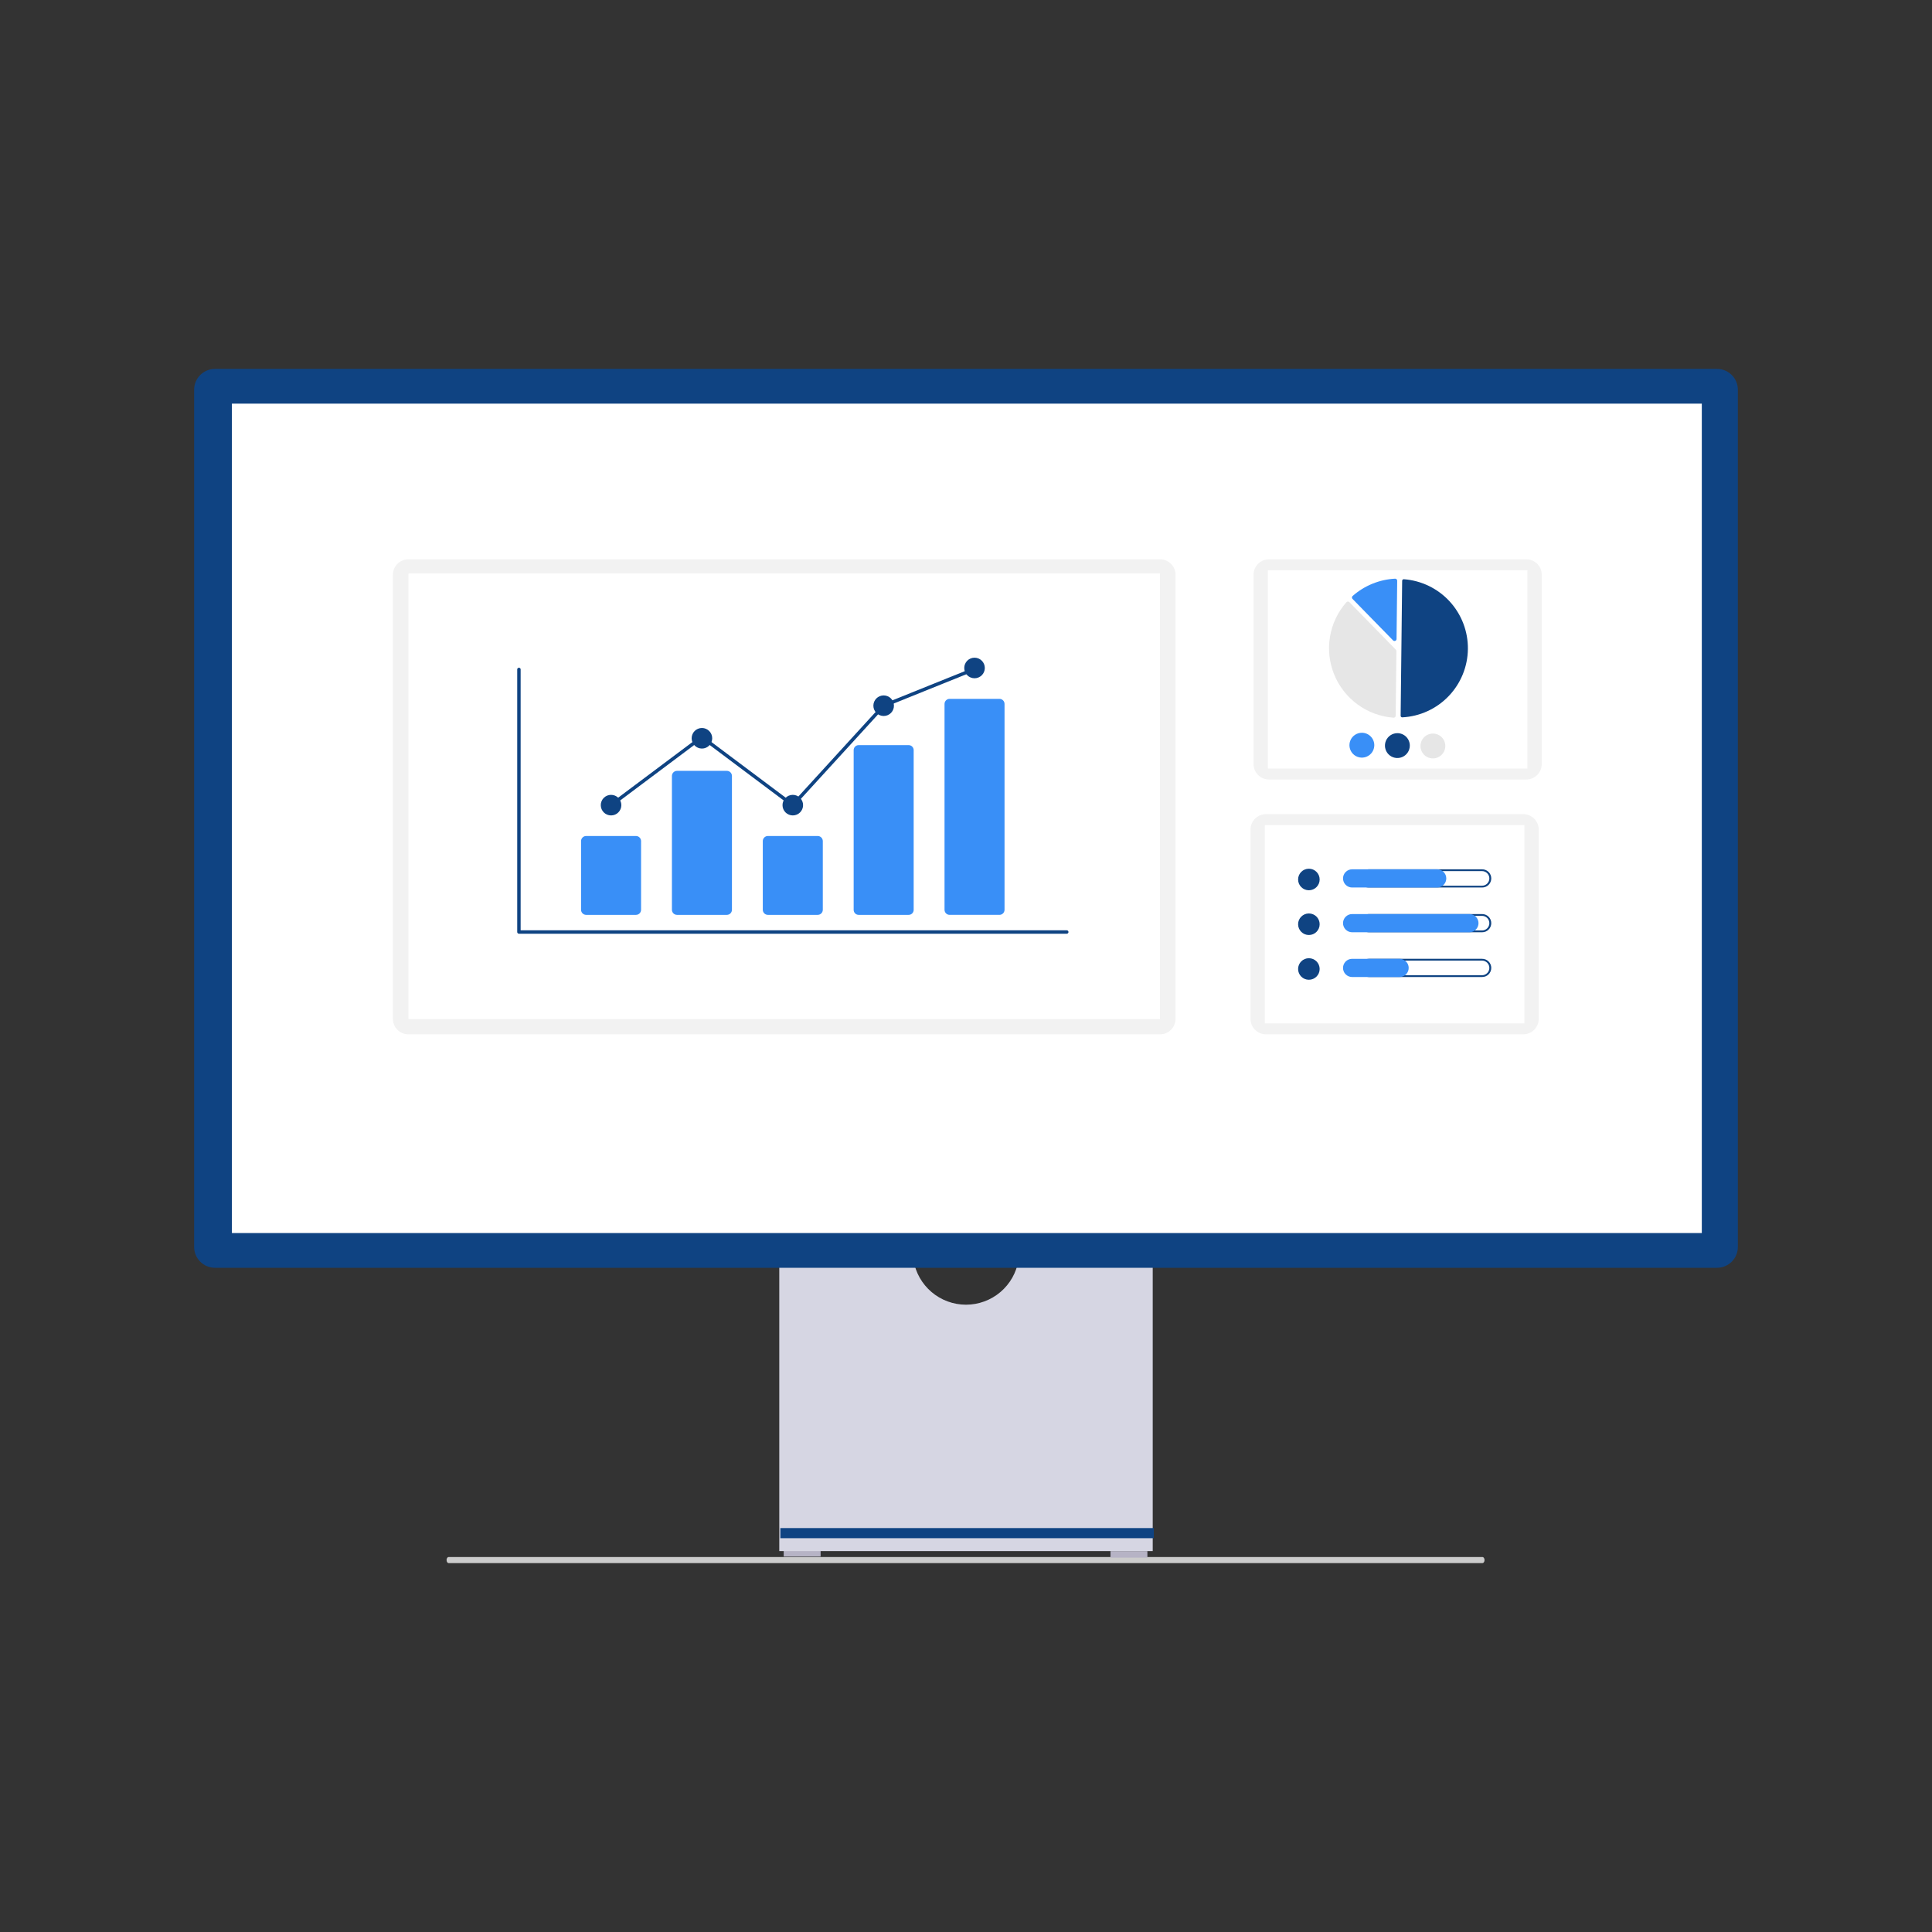 <svg width="1000" height="1000" viewBox="0 0 1000 1000" fill="none" xmlns="http://www.w3.org/2000/svg">
<rect x="0" y="0" width="1000" height="1000" fill="#333333" stroke="none"/>
<g clip-path="url(#clip0_515_6556)">
<path d="M231.144 807.484C231.144 808.356 231.622 809.057 232.217 809.057H767.317C767.917 809.057 768.39 808.357 768.39 807.484C768.39 806.611 767.912 805.911 767.317 805.911H232.217C231.622 805.912 231.144 806.612 231.144 807.484Z" fill="#CCCCCC"/>
<path d="M424.751 802.297H405.646V805.668H424.751V802.297Z" fill="#B6B3C5"/>
<path d="M593.884 802.859H574.779V806.23H593.884V802.859Z" fill="#B6B3C5"/>
<path d="M527.16 652.268C526.096 658.703 522.782 664.552 517.807 668.772C512.833 672.991 506.522 675.308 499.999 675.308C493.476 675.308 487.165 672.991 482.191 668.772C477.217 664.552 473.902 658.703 472.839 652.268H403.351V802.859H596.651V652.268H527.16Z" fill="#D6D6E3"/>
<path d="M597.211 790.928H403.915V796.17H597.211V790.928Z" fill="#0F4382"/>
<path d="M888.739 656.202H111.26C108.403 656.199 105.664 655.062 103.644 653.042C101.624 651.022 100.488 648.283 100.484 645.426V201.72C100.487 198.863 101.624 196.123 103.644 194.103C105.664 192.083 108.403 190.946 111.26 190.943H888.739C891.596 190.946 894.335 192.083 896.355 194.103C898.375 196.123 899.512 198.862 899.515 201.719V645.426C899.512 648.283 898.375 651.022 896.355 653.042C894.335 655.062 891.596 656.198 888.739 656.202Z" fill="#0F4382"/>
<path d="M880.853 208.923H120.031V638.22H880.853V208.923Z" fill="white"/>
<path d="M790.01 289.5H656.836C652.418 289.5 648.836 293.082 648.836 297.5V395.465C648.836 399.883 652.418 403.465 656.836 403.465H790.01C794.429 403.465 798.01 399.883 798.01 395.465V297.5C798.01 293.082 794.429 289.5 790.01 289.5Z" fill="#F2F2F2"/>
<path d="M790.598 295.164H656.249V397.803H790.598V295.164Z" fill="white"/>
<path d="M725.782 371.299H725.835C734.929 370.823 743.5 366.9 749.806 360.33C756.111 353.76 759.677 345.035 759.779 335.929C759.881 326.823 756.511 318.02 750.354 311.31C744.197 304.601 735.716 300.488 726.635 299.808C726.523 299.799 726.41 299.814 726.304 299.85C726.198 299.887 726.1 299.946 726.017 300.022C725.935 300.097 725.869 300.188 725.823 300.29C725.778 300.392 725.754 300.502 725.753 300.614L724.97 370.473C724.968 370.69 725.053 370.899 725.205 371.054C725.357 371.209 725.564 371.298 725.781 371.3L725.782 371.299Z" fill="#0F4382"/>
<path d="M697.69 311.356C697.969 311.359 698.235 311.473 698.43 311.672L722.479 336.267C722.576 336.365 722.653 336.482 722.704 336.61C722.756 336.738 722.781 336.875 722.779 337.013L722.404 370.441C722.403 370.584 722.372 370.726 722.314 370.857C722.255 370.988 722.17 371.105 722.064 371.202C721.958 371.3 721.832 371.375 721.696 371.422C721.559 371.47 721.414 371.489 721.27 371.478C714.584 370.977 708.169 368.622 702.747 364.677C697.325 360.731 693.111 355.352 690.578 349.144C688.046 342.935 687.294 336.143 688.409 329.531C689.523 322.919 692.46 316.749 696.888 311.714C696.984 311.605 697.101 311.518 697.232 311.456C697.363 311.395 697.506 311.361 697.65 311.357L697.69 311.356Z" fill="#E6E6E6"/>
<path d="M722.145 299.518C722.414 299.521 722.671 299.626 722.865 299.812C722.969 299.911 723.052 300.03 723.107 300.163C723.163 300.295 723.191 300.438 723.188 300.581L722.85 330.741C722.848 330.949 722.784 331.151 722.667 331.322C722.549 331.493 722.384 331.626 722.191 331.703C721.999 331.78 721.788 331.799 721.585 331.756C721.381 331.713 721.196 331.611 721.05 331.463L700.064 310.001C699.965 309.899 699.887 309.778 699.836 309.645C699.784 309.512 699.761 309.369 699.766 309.227C699.771 309.084 699.805 308.944 699.867 308.815C699.928 308.687 700.014 308.571 700.121 308.477C706.225 303.105 713.962 299.948 722.082 299.518H722.145Z" fill="#398FF7"/>
<path d="M711.334 385.783C711.32 387.055 710.929 388.295 710.21 389.345C709.492 390.396 708.478 391.209 707.297 391.683C706.116 392.157 704.82 392.27 703.575 392.008C702.33 391.745 701.19 391.12 700.301 390.21C699.411 389.3 698.811 388.147 698.577 386.896C698.342 385.645 698.484 384.353 698.985 383.183C699.485 382.013 700.321 381.017 701.387 380.322C702.453 379.627 703.701 379.264 704.973 379.278C706.68 379.297 708.308 379.993 709.501 381.213C710.694 382.433 711.353 384.077 711.334 385.783Z" fill="#398FF7"/>
<path d="M729.715 385.989C729.701 387.262 729.31 388.501 728.591 389.551C727.872 390.602 726.858 391.415 725.677 391.889C724.496 392.363 723.201 392.476 721.956 392.214C720.711 391.951 719.571 391.326 718.681 390.416C717.792 389.506 717.192 388.353 716.958 387.102C716.723 385.851 716.865 384.559 717.365 383.389C717.866 382.219 718.702 381.223 719.768 380.528C720.834 379.833 722.082 379.47 723.354 379.484C725.06 379.503 726.689 380.199 727.882 381.419C729.075 382.639 729.734 384.283 729.715 385.989Z" fill="#0F4382"/>
<path d="M748.095 386.194C748.081 387.466 747.69 388.706 746.971 389.756C746.252 390.806 745.238 391.62 744.057 392.094C742.876 392.568 741.581 392.681 740.336 392.418C739.091 392.156 737.951 391.531 737.061 390.621C736.172 389.711 735.572 388.558 735.337 387.307C735.103 386.056 735.245 384.764 735.745 383.594C736.246 382.423 737.081 381.428 738.147 380.733C739.213 380.038 740.462 379.675 741.734 379.689C743.44 379.708 745.069 380.404 746.262 381.624C747.455 382.844 748.114 384.488 748.095 386.194Z" fill="#E6E6E6"/>
<path d="M788.44 421.401H655.266C650.848 421.401 647.266 424.983 647.266 429.401V527.366C647.266 531.784 650.848 535.366 655.266 535.366H788.44C792.858 535.366 796.44 531.784 796.44 527.366V429.401C796.44 424.983 792.858 421.401 788.44 421.401Z" fill="#F2F2F2"/>
<path d="M789.027 427.065H654.678V529.704H789.027V427.065Z" fill="white"/>
<path d="M677.473 460.798C680.554 460.798 683.051 458.301 683.051 455.22C683.051 452.139 680.554 449.642 677.473 449.642C674.392 449.642 671.895 452.139 671.895 455.22C671.895 458.301 674.392 460.798 677.473 460.798Z" fill="#0F4382"/>
<path d="M767.101 450.879C768.105 450.879 769.067 451.277 769.776 451.987C770.486 452.696 770.884 453.659 770.884 454.662C770.884 455.665 770.486 456.627 769.776 457.337C769.067 458.046 768.105 458.445 767.101 458.445H708.432C707.429 458.445 706.467 458.046 705.757 457.337C705.048 456.627 704.649 455.665 704.649 454.662C704.649 453.659 705.048 452.696 705.757 451.987C706.467 451.277 707.429 450.879 708.432 450.879H767.101ZM767.101 449.952H708.432C707.808 449.943 707.188 450.058 706.609 450.291C706.03 450.523 705.502 450.869 705.058 451.307C704.613 451.745 704.26 452.267 704.019 452.843C703.778 453.419 703.654 454.037 703.654 454.661C703.654 455.286 703.778 455.904 704.019 456.48C704.26 457.056 704.613 457.578 705.058 458.016C705.502 458.454 706.03 458.8 706.609 459.032C707.188 459.265 707.808 459.38 708.432 459.371H767.101C767.726 459.38 768.345 459.265 768.925 459.032C769.504 458.8 770.031 458.454 770.476 458.016C770.921 457.578 771.274 457.056 771.515 456.48C771.756 455.904 771.88 455.286 771.88 454.661C771.88 454.037 771.756 453.419 771.515 452.843C771.274 452.267 770.921 451.745 770.476 451.307C770.031 450.869 769.504 450.523 768.925 450.291C768.345 450.058 767.726 449.943 767.101 449.952Z" fill="#0F4382"/>
<path d="M743.951 459.372H699.786C698.549 459.354 697.369 458.85 696.5 457.969C695.632 457.087 695.145 455.9 695.145 454.662C695.145 453.425 695.632 452.238 696.5 451.356C697.369 450.475 698.549 449.971 699.786 449.953H743.951C745.189 449.971 746.369 450.475 747.237 451.356C748.106 452.238 748.593 453.425 748.593 454.662C748.593 455.9 748.106 457.087 747.237 457.969C746.369 458.85 745.189 459.354 743.951 459.372Z" fill="#398FF7"/>
<path d="M677.473 483.962C680.554 483.962 683.051 481.465 683.051 478.384C683.051 475.303 680.554 472.806 677.473 472.806C674.392 472.806 671.895 475.303 671.895 478.384C671.895 481.465 674.392 483.962 677.473 483.962Z" fill="#0F4382"/>
<path d="M767.101 474.043C768.105 474.043 769.067 474.442 769.776 475.151C770.486 475.86 770.884 476.823 770.884 477.826C770.884 478.829 770.486 479.792 769.776 480.501C769.067 481.21 768.105 481.609 767.101 481.609H708.432C707.429 481.609 706.467 481.21 705.757 480.501C705.048 479.792 704.649 478.829 704.649 477.826C704.649 476.823 705.048 475.86 705.757 475.151C706.467 474.442 707.429 474.043 708.432 474.043H767.101ZM767.101 473.116H708.432C707.195 473.134 706.015 473.638 705.146 474.519C704.278 475.401 703.791 476.588 703.791 477.825C703.791 479.063 704.278 480.25 705.146 481.132C706.015 482.013 707.195 482.517 708.432 482.535H767.101C767.726 482.544 768.345 482.429 768.925 482.196C769.504 481.964 770.031 481.618 770.476 481.18C770.921 480.742 771.274 480.22 771.515 479.644C771.756 479.068 771.88 478.45 771.88 477.825C771.88 477.201 771.756 476.583 771.515 476.007C771.274 475.431 770.921 474.909 770.476 474.471C770.031 474.033 769.504 473.687 768.925 473.455C768.345 473.222 767.726 473.107 767.101 473.116Z" fill="#0F4382"/>
<path d="M760.629 482.536H699.786C698.549 482.518 697.369 482.014 696.5 481.133C695.632 480.251 695.145 479.064 695.145 477.826C695.145 476.589 695.632 475.402 696.5 474.52C697.369 473.639 698.549 473.135 699.786 473.117H760.629C761.867 473.135 763.047 473.639 763.915 474.52C764.784 475.402 765.271 476.589 765.271 477.826C765.271 479.064 764.784 480.251 763.915 481.133C763.047 482.014 761.867 482.518 760.629 482.536Z" fill="#398FF7"/>
<path d="M677.473 507.125C680.554 507.125 683.051 504.628 683.051 501.547C683.051 498.466 680.554 495.969 677.473 495.969C674.392 495.969 671.895 498.466 671.895 501.547C671.895 504.628 674.392 507.125 677.473 507.125Z" fill="#0F4382"/>
<path d="M767.101 497.207C768.105 497.207 769.067 497.606 769.776 498.315C770.486 499.024 770.884 499.987 770.884 500.99C770.884 501.993 770.486 502.956 769.776 503.665C769.067 504.374 768.105 504.773 767.101 504.773H708.432C707.429 504.773 706.467 504.374 705.757 503.665C705.048 502.956 704.649 501.993 704.649 500.99C704.649 499.987 705.048 499.024 705.757 498.315C706.467 497.606 707.429 497.207 708.432 497.207H767.101ZM767.101 496.28H708.432C707.195 496.298 706.015 496.802 705.146 497.683C704.278 498.565 703.791 499.752 703.791 500.99C703.791 502.227 704.278 503.414 705.146 504.296C706.015 505.177 707.195 505.681 708.432 505.699H767.101C767.726 505.708 768.345 505.593 768.925 505.36C769.504 505.128 770.031 504.782 770.476 504.344C770.921 503.906 771.274 503.384 771.515 502.808C771.756 502.232 771.88 501.614 771.88 500.99C771.88 500.365 771.756 499.747 771.515 499.171C771.274 498.595 770.921 498.073 770.476 497.635C770.031 497.197 769.504 496.851 768.925 496.619C768.345 496.386 767.726 496.271 767.101 496.28Z" fill="#0F4382"/>
<path d="M724.494 505.702H699.786C698.549 505.684 697.369 505.18 696.5 504.299C695.632 503.417 695.145 502.23 695.145 500.992C695.145 499.755 695.632 498.568 696.5 497.686C697.369 496.805 698.549 496.301 699.786 496.283H724.494C725.732 496.301 726.912 496.805 727.78 497.686C728.649 498.568 729.136 499.755 729.136 500.992C729.136 502.23 728.649 503.417 727.78 504.299C726.912 505.18 725.732 505.684 724.494 505.702Z" fill="#398FF7"/>
<path d="M600.45 289.5H211.365C206.947 289.5 203.365 293.082 203.365 297.5V527.366C203.365 531.784 206.947 535.366 211.365 535.366H600.45C604.868 535.366 608.45 531.784 608.45 527.366V297.5C608.45 293.082 604.868 289.5 600.45 289.5Z" fill="#F2F2F2"/>
<path d="M600.398 296.841H211.417V527.467H600.398V296.841Z" fill="white"/>
<path d="M552.157 483.295H268.597C268.362 483.295 268.137 483.202 267.97 483.035C267.804 482.869 267.71 482.643 267.71 482.408V346.498C267.71 346.263 267.804 346.037 267.97 345.871C268.137 345.704 268.363 345.611 268.598 345.611C268.833 345.611 269.059 345.704 269.226 345.871C269.392 346.037 269.485 346.263 269.485 346.498V481.521H552.157C552.393 481.521 552.619 481.615 552.785 481.781C552.951 481.948 553.045 482.173 553.045 482.409C553.045 482.644 552.951 482.87 552.785 483.036C552.619 483.203 552.393 483.296 552.157 483.296V483.295Z" fill="#0F4382"/>
<path d="M329.181 473.534H303.39C302.692 473.533 302.022 473.255 301.529 472.762C301.035 472.268 300.757 471.598 300.756 470.9V435.347C300.757 434.649 301.035 433.979 301.529 433.485C302.022 432.991 302.692 432.714 303.39 432.713H329.181C329.88 432.714 330.549 432.991 331.043 433.485C331.537 433.979 331.815 434.649 331.815 435.347V470.9C331.815 471.598 331.537 472.268 331.043 472.762C330.549 473.255 329.88 473.533 329.181 473.534Z" fill="#398FF7"/>
<path d="M376.219 473.534H350.419C349.721 473.533 349.051 473.255 348.558 472.762C348.064 472.268 347.786 471.598 347.785 470.9V401.625C347.786 400.927 348.064 400.257 348.558 399.763C349.051 399.27 349.721 398.992 350.419 398.991H376.219C376.917 398.992 377.587 399.27 378.081 399.763C378.575 400.257 378.852 400.927 378.853 401.625V470.9C378.852 471.598 378.575 472.268 378.081 472.762C377.587 473.255 376.917 473.533 376.219 473.534Z" fill="#398FF7"/>
<path d="M423.247 473.534H397.456C396.758 473.533 396.088 473.255 395.595 472.762C395.101 472.268 394.823 471.598 394.822 470.9V435.347C394.823 434.649 395.101 433.979 395.595 433.485C396.088 432.991 396.758 432.714 397.456 432.713H423.247C423.946 432.714 424.615 432.991 425.109 433.485C425.603 433.979 425.88 434.649 425.881 435.347V470.9C425.88 471.598 425.603 472.268 425.109 472.762C424.615 473.255 423.946 473.533 423.247 473.534Z" fill="#398FF7"/>
<path d="M470.28 473.534H444.489C443.807 473.549 443.147 473.292 442.653 472.821C442.159 472.349 441.873 471.701 441.855 471.019V388.194C441.873 387.512 442.159 386.864 442.653 386.392C443.147 385.921 443.807 385.665 444.489 385.679H470.28C470.963 385.665 471.623 385.921 472.117 386.392C472.611 386.864 472.897 387.512 472.914 388.194V471.018C472.897 471.7 472.611 472.348 472.117 472.82C471.623 473.291 470.963 473.548 470.28 473.533V473.534Z" fill="#398FF7"/>
<path d="M517.312 473.533H491.521C490.823 473.532 490.153 473.254 489.66 472.761C489.166 472.267 488.888 471.597 488.887 470.899V364.354C488.888 363.656 489.166 362.986 489.66 362.492C490.153 361.999 490.823 361.721 491.521 361.72H517.312C518.011 361.721 518.68 361.999 519.174 362.492C519.668 362.986 519.945 363.656 519.946 364.354V470.9C519.945 471.598 519.667 472.267 519.173 472.761C518.68 473.255 518.01 473.532 517.312 473.533Z" fill="#398FF7"/>
<path d="M316.285 422.062C319.226 422.062 321.609 419.678 321.609 416.738C321.609 413.798 319.226 411.414 316.285 411.414C313.345 411.414 310.961 413.798 310.961 416.738C310.961 419.678 313.345 422.062 316.285 422.062Z" fill="#0F4382"/>
<path d="M363.318 387.454C366.259 387.454 368.642 385.07 368.642 382.13C368.642 379.19 366.259 376.806 363.318 376.806C360.378 376.806 357.994 379.19 357.994 382.13C357.994 385.07 360.378 387.454 363.318 387.454Z" fill="#0F4382"/>
<path d="M410.351 422.062C413.292 422.062 415.675 419.678 415.675 416.738C415.675 413.798 413.292 411.414 410.351 411.414C407.411 411.414 405.027 413.798 405.027 416.738C405.027 419.678 407.411 422.062 410.351 422.062Z" fill="#0F4382"/>
<path d="M457.384 370.593C460.324 370.593 462.708 368.209 462.708 365.269C462.708 362.329 460.324 359.945 457.384 359.945C454.444 359.945 452.06 362.329 452.06 365.269C452.06 368.209 454.444 370.593 457.384 370.593Z" fill="#0F4382"/>
<path d="M504.417 351.069C507.358 351.069 509.741 348.685 509.741 345.745C509.741 342.805 507.358 340.421 504.417 340.421C501.477 340.421 499.093 342.805 499.093 345.745C499.093 348.685 501.477 351.069 504.417 351.069Z" fill="#0F4382"/>
<path d="M410.464 417.932L363.32 382.62L316.82 417.449L315.756 416.029L363.321 380.401L410.241 415.545L456.868 364.521L457.054 364.445L504.087 345.495L504.751 347.141L457.905 366.016L410.464 417.932Z" fill="#0F4382"/>
</g>
<defs>
<clipPath id="clip0_515_6556">
<rect width="799.031" height="618.114" fill="white" transform="translate(100.484 190.943)"/>
</clipPath>
</defs>
</svg>
